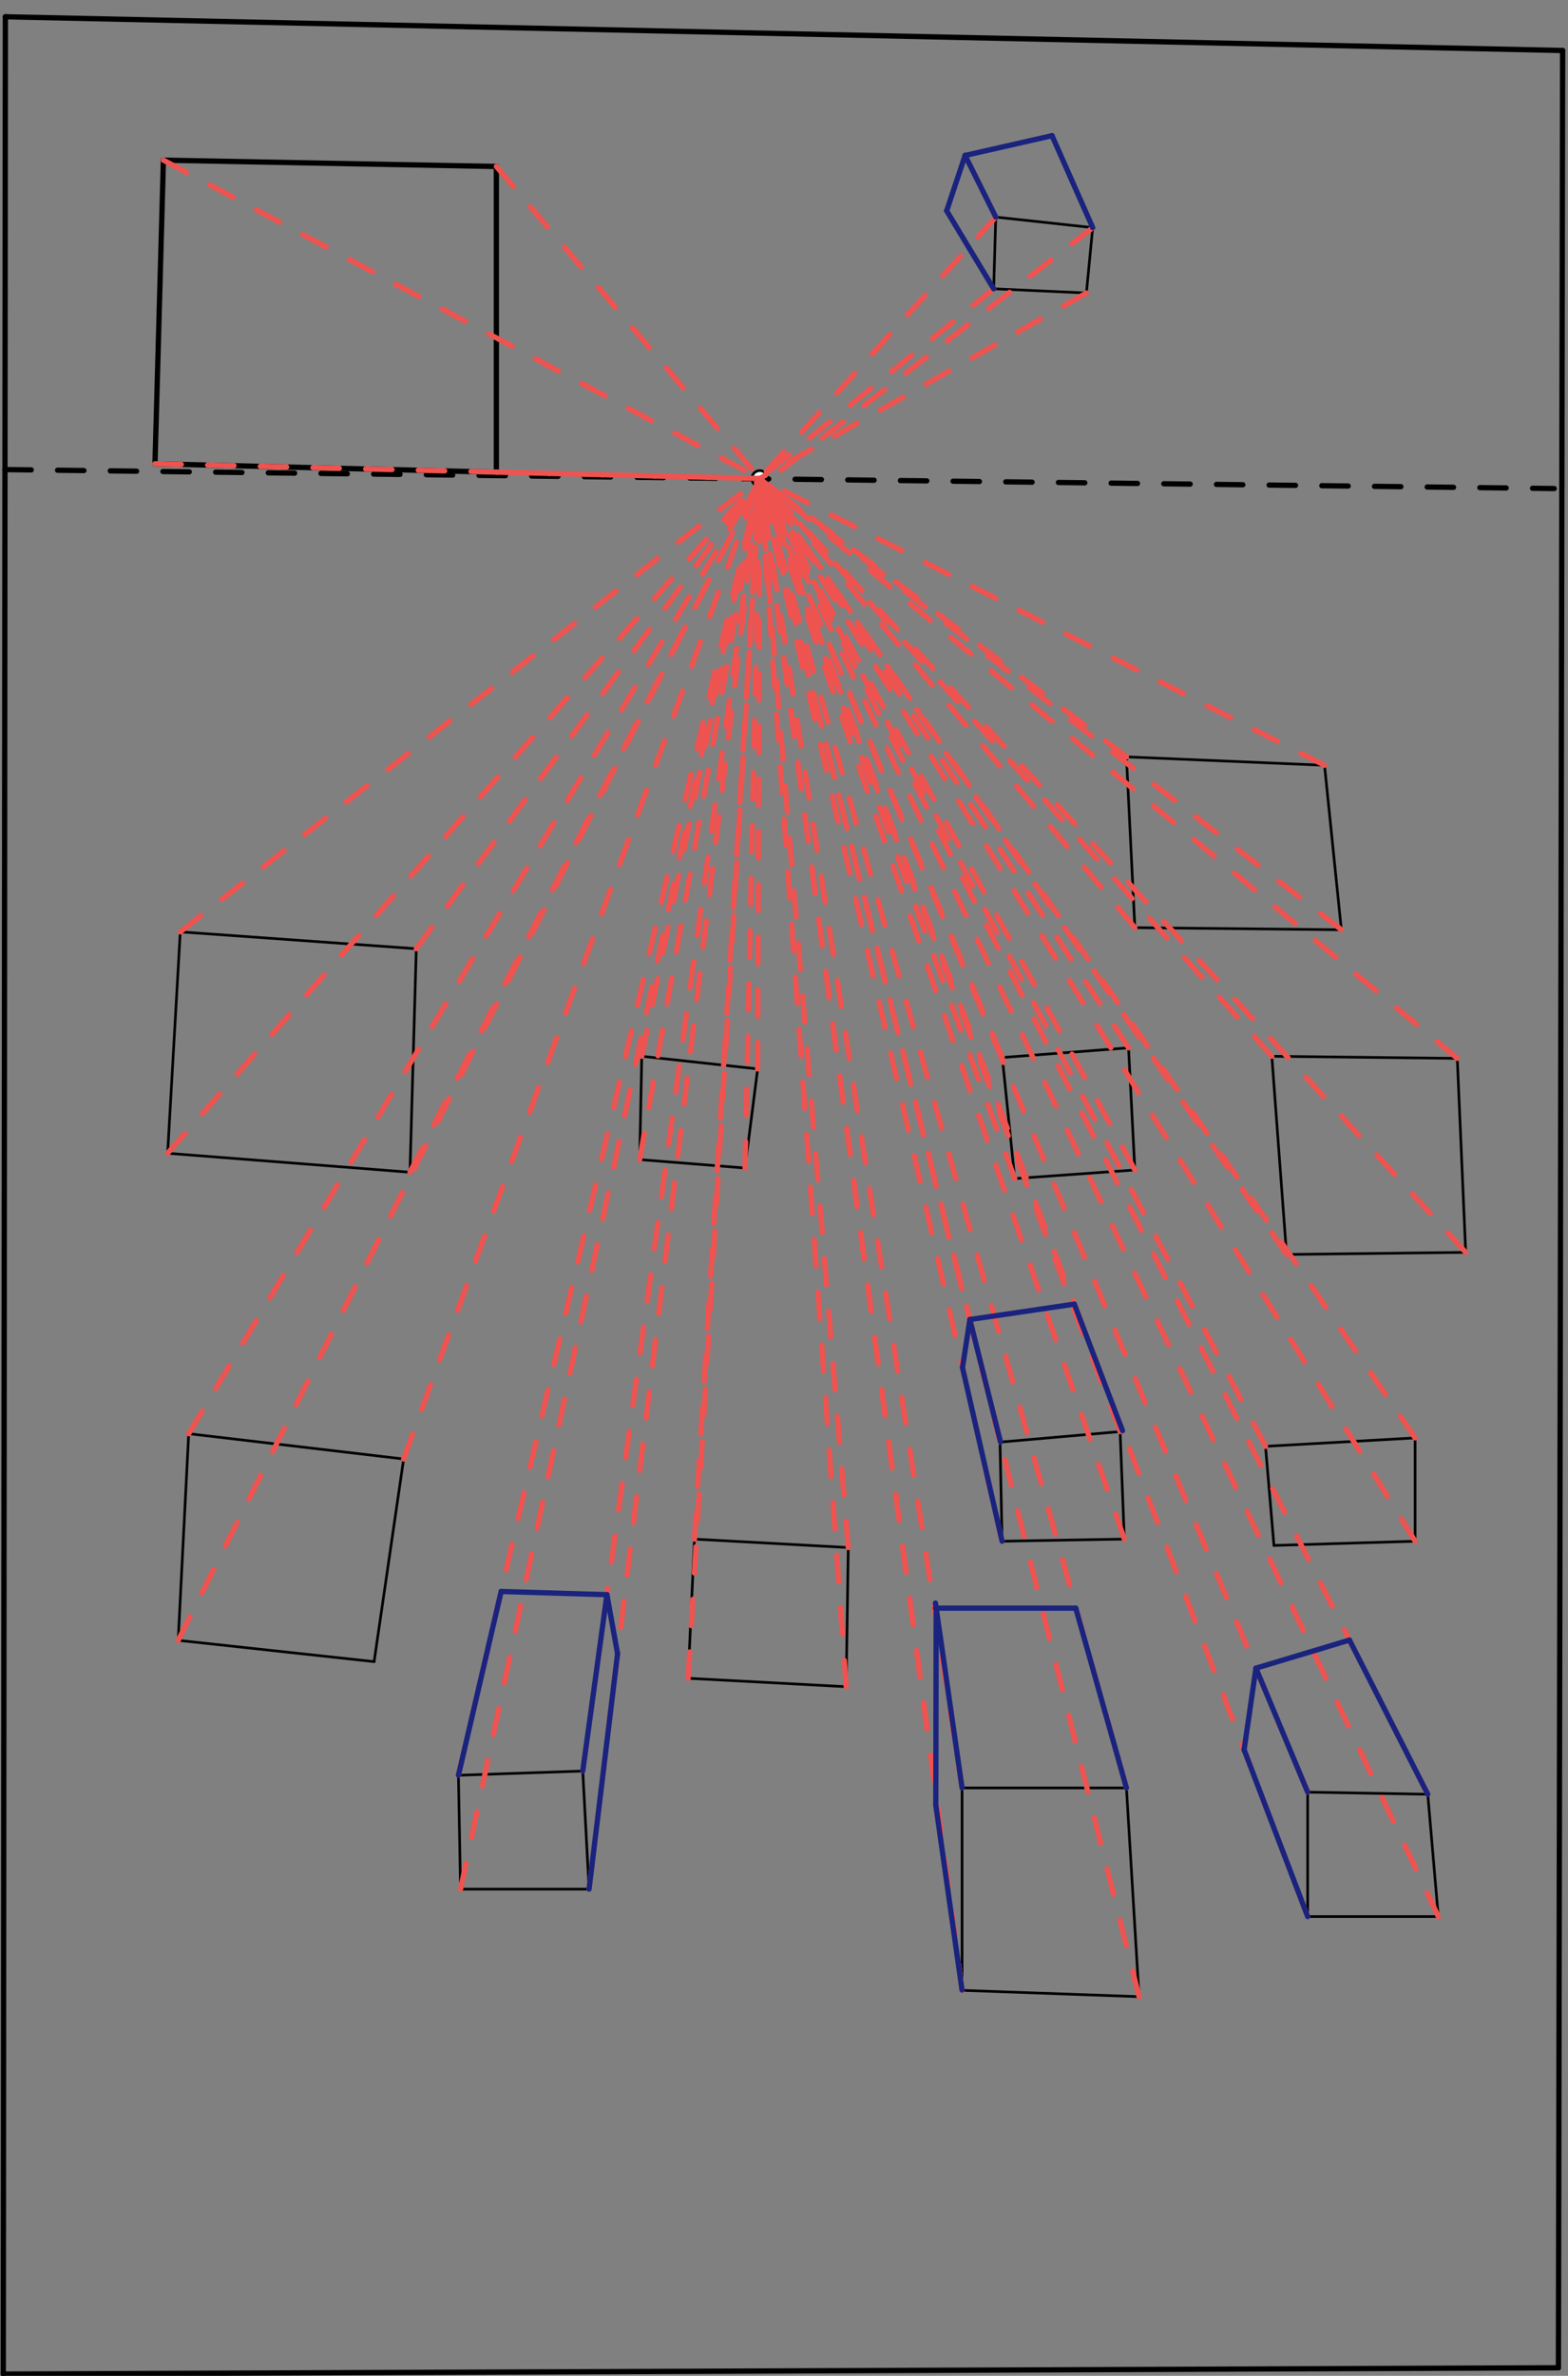 <svg xmlns="http://www.w3.org/2000/svg" class="svg--1it" height="100%" preserveAspectRatio="xMidYMid meet" viewBox="0 0 595.276 901.417" width="100%"><rect x="0" y="0" width="595.276" height="901.417" fill="#808080" stroke="none"/><defs><marker id="marker-arrow" markerHeight="16" markerUnits="userSpaceOnUse" markerWidth="24" orient="auto-start-reverse" refX="24" refY="4" viewBox="0 0 24 8"><path d="M 0 0 L 24 4 L 0 8 z" stroke="inherit"></path></marker></defs><g class="aux-layer--1FB"><g class="element--2qn"><line stroke="#000000" stroke-dasharray="none" stroke-linecap="round" stroke-width="1" x1="68.438" x2="63.638" y1="353.562" y2="437.562"></line></g><g class="element--2qn"><line stroke="#000000" stroke-dasharray="none" stroke-linecap="round" stroke-width="1" x1="63.638" x2="155.638" y1="437.562" y2="444.763"></line></g><g class="element--2qn"><line stroke="#000000" stroke-dasharray="none" stroke-linecap="round" stroke-width="1" x1="155.638" x2="158.038" y1="444.763" y2="359.963"></line></g><g class="element--2qn"><line stroke="#000000" stroke-dasharray="none" stroke-linecap="round" stroke-width="1" x1="68.438" x2="158.038" y1="353.562" y2="359.963"></line></g><g class="element--2qn"><line stroke="#000000" stroke-dasharray="none" stroke-linecap="round" stroke-width="1" x1="243.638" x2="242.838" y1="400.763" y2="439.963"></line></g><g class="element--2qn"><line stroke="#000000" stroke-dasharray="none" stroke-linecap="round" stroke-width="1" x1="243.638" x2="287.637" y1="400.763" y2="405.562"></line></g><g class="element--2qn"><line stroke="#000000" stroke-dasharray="none" stroke-linecap="round" stroke-width="1" x1="287.637" x2="282.838" y1="405.562" y2="443.163"></line></g><g class="element--2qn"><line stroke="#000000" stroke-dasharray="none" stroke-linecap="round" stroke-width="1" x1="242.838" x2="282.838" y1="439.963" y2="443.163"></line></g><g class="element--2qn"><line stroke="#000000" stroke-dasharray="none" stroke-linecap="round" stroke-width="1" x1="71.638" x2="67.638" y1="543.962" y2="622.363"></line></g><g class="element--2qn"><line stroke="#000000" stroke-dasharray="none" stroke-linecap="round" stroke-width="1" x1="67.638" x2="142.028" y1="622.363" y2="630.448"></line></g><g class="element--2qn"><line stroke="#000000" stroke-dasharray="none" stroke-linecap="round" stroke-width="1" x1="142.028" x2="153.238" y1="630.448" y2="553.562"></line></g><g class="element--2qn"><line stroke="#000000" stroke-dasharray="none" stroke-linecap="round" stroke-width="1" x1="71.638" x2="153.238" y1="543.962" y2="553.562"></line></g><g class="element--2qn"><line stroke="#000000" stroke-dasharray="none" stroke-linecap="round" stroke-width="1" x1="263.637" x2="261.238" y1="583.962" y2="636.763"></line></g><g class="element--2qn"><line stroke="#000000" stroke-dasharray="none" stroke-linecap="round" stroke-width="1" x1="261.238" x2="321.238" y1="636.763" y2="639.963"></line></g><g class="element--2qn"><line stroke="#000000" stroke-dasharray="none" stroke-linecap="round" stroke-width="1" x1="321.238" x2="322.038" y1="639.963" y2="587.163"></line></g><g class="element--2qn"><line stroke="#000000" stroke-dasharray="none" stroke-linecap="round" stroke-width="1" x1="263.637" x2="322.038" y1="583.962" y2="587.163"></line></g><g class="element--2qn"><line stroke="#000000" stroke-dasharray="none" stroke-linecap="round" stroke-width="1" x1="380.51" x2="385.238" y1="401.235" y2="447.163"></line></g><g class="element--2qn"><line stroke="#000000" stroke-dasharray="none" stroke-linecap="round" stroke-width="1" x1="385.238" x2="430.833" y1="447.163" y2="443.906"></line></g><g class="element--2qn"><line stroke="#000000" stroke-dasharray="none" stroke-linecap="round" stroke-width="1" x1="430.833" x2="428.438" y1="443.906" y2="397.562"></line></g><g class="element--2qn"><line stroke="#000000" stroke-dasharray="none" stroke-linecap="round" stroke-width="1" x1="380.51" x2="428.438" y1="401.235" y2="397.562"></line></g><g class="element--2qn"><line stroke="#000000" stroke-dasharray="none" stroke-linecap="round" stroke-width="1" x1="482.838" x2="488.438" y1="400.763" y2="475.963"></line></g><g class="element--2qn"><line stroke="#000000" stroke-dasharray="none" stroke-linecap="round" stroke-width="1" x1="488.438" x2="556.438" y1="475.963" y2="475.163"></line></g><g class="element--2qn"><line stroke="#000000" stroke-dasharray="none" stroke-linecap="round" stroke-width="1" x1="556.438" x2="553.238" y1="475.163" y2="401.562"></line></g><g class="element--2qn"><line stroke="#000000" stroke-dasharray="none" stroke-linecap="round" stroke-width="1" x1="482.838" x2="553.238" y1="400.763" y2="401.562"></line></g><g class="element--2qn"><line stroke="#000000" stroke-dasharray="none" stroke-linecap="round" stroke-width="1" x1="427.638" x2="430.838" y1="287.163" y2="351.963"></line></g><g class="element--2qn"><line stroke="#000000" stroke-dasharray="none" stroke-linecap="round" stroke-width="1" x1="430.838" x2="509.238" y1="351.963" y2="352.763"></line></g><g class="element--2qn"><line stroke="#000000" stroke-dasharray="none" stroke-linecap="round" stroke-width="1" x1="509.238" x2="502.838" y1="352.763" y2="290.363"></line></g><g class="element--2qn"><line stroke="#000000" stroke-dasharray="none" stroke-linecap="round" stroke-width="1" x1="427.638" x2="502.838" y1="287.163" y2="290.363"></line></g><g class="element--2qn"><line stroke="#000000" stroke-dasharray="none" stroke-linecap="round" stroke-width="1" x1="379.638" x2="380.438" y1="547.163" y2="584.763"></line></g><g class="element--2qn"><line stroke="#000000" stroke-dasharray="none" stroke-linecap="round" stroke-width="1" x1="380.438" x2="426.837" y1="584.763" y2="583.948"></line></g><g class="element--2qn"><line stroke="#000000" stroke-dasharray="none" stroke-linecap="round" stroke-width="1" x1="426.837" x2="425.238" y1="583.948" y2="543.163"></line></g><g class="element--2qn"><line stroke="#000000" stroke-dasharray="none" stroke-linecap="round" stroke-width="1" x1="379.638" x2="425.238" y1="547.163" y2="543.163"></line></g><g class="element--2qn"><line stroke="#000000" stroke-dasharray="none" stroke-linecap="round" stroke-width="1" x1="480.438" x2="483.638" y1="548.763" y2="586.363"></line></g><g class="element--2qn"><line stroke="#000000" stroke-dasharray="none" stroke-linecap="round" stroke-width="1" x1="483.638" x2="537.238" y1="586.363" y2="584.763"></line></g><g class="element--2qn"><line stroke="#000000" stroke-dasharray="none" stroke-linecap="round" stroke-width="1" x1="537.238" x2="537.238" y1="584.763" y2="545.562"></line></g><g class="element--2qn"><line stroke="#000000" stroke-dasharray="none" stroke-linecap="round" stroke-width="1" x1="480.438" x2="537.238" y1="548.763" y2="545.562"></line></g><g class="element--2qn"><line stroke="#000000" stroke-dasharray="none" stroke-linecap="round" stroke-width="1" x1="174.038" x2="174.838" y1="673.562" y2="716.763"></line></g><g class="element--2qn"><line stroke="#000000" stroke-dasharray="none" stroke-linecap="round" stroke-width="1" x1="174.838" x2="223.638" y1="716.763" y2="716.763"></line></g><g class="element--2qn"><line stroke="#000000" stroke-dasharray="none" stroke-linecap="round" stroke-width="1" x1="223.638" x2="221.238" y1="716.763" y2="671.963"></line></g><g class="element--2qn"><line stroke="#000000" stroke-dasharray="none" stroke-linecap="round" stroke-width="1" x1="174.038" x2="221.238" y1="673.562" y2="671.963"></line></g><g class="element--2qn"><line stroke="#000000" stroke-dasharray="none" stroke-linecap="round" stroke-width="1" x1="365.238" x2="365.238" y1="678.363" y2="755.163"></line></g><g class="element--2qn"><line stroke="#000000" stroke-dasharray="none" stroke-linecap="round" stroke-width="1" x1="365.238" x2="432.438" y1="755.163" y2="757.562"></line></g><g class="element--2qn"><line stroke="#000000" stroke-dasharray="none" stroke-linecap="round" stroke-width="1" x1="432.438" x2="427.638" y1="757.562" y2="678.363"></line></g><g class="element--2qn"><line stroke="#000000" stroke-dasharray="none" stroke-linecap="round" stroke-width="1" x1="365.238" x2="427.638" y1="678.363" y2="678.363"></line></g><g class="element--2qn"><line stroke="#000000" stroke-dasharray="none" stroke-linecap="round" stroke-width="1" x1="496.438" x2="496.438" y1="679.963" y2="727.163"></line></g><g class="element--2qn"><line stroke="#000000" stroke-dasharray="none" stroke-linecap="round" stroke-width="1" x1="496.438" x2="546.038" y1="727.163" y2="727.163"></line></g><g class="element--2qn"><line stroke="#000000" stroke-dasharray="none" stroke-linecap="round" stroke-width="1" x1="546.038" x2="542.038" y1="727.163" y2="680.763"></line></g><g class="element--2qn"><line stroke="#000000" stroke-dasharray="none" stroke-linecap="round" stroke-width="1" x1="496.438" x2="542.038" y1="679.963" y2="680.763"></line></g><g class="element--2qn"><line stroke="#000000" stroke-dasharray="none" stroke-linecap="round" stroke-width="1" x1="378.038" x2="377.238" y1="82.363" y2="109.562"></line></g><g class="element--2qn"><line stroke="#000000" stroke-dasharray="none" stroke-linecap="round" stroke-width="1" x1="377.238" x2="412.438" y1="109.562" y2="111.163"></line></g><g class="element--2qn"><line stroke="#000000" stroke-dasharray="none" stroke-linecap="round" stroke-width="1" x1="412.438" x2="414.838" y1="111.163" y2="86.363"></line></g><g class="element--2qn"><line stroke="#000000" stroke-dasharray="none" stroke-linecap="round" stroke-width="1" x1="378.038" x2="414.838" y1="82.363" y2="86.363"></line></g><g class="element--2qn"><circle cx="288.438" cy="181.563" r="3" stroke="#000000" stroke-width="1" fill="#ffffff"></circle>}</g></g><g class="main-layer--3Vd"><g class="element--2qn"><line stroke="#000000" stroke-dasharray="none" stroke-linecap="round" stroke-width="2" x1="2.038" x2="1.238" y1="6.363" y2="900.763"></line></g><g class="element--2qn"><line stroke="#000000" stroke-dasharray="none" stroke-linecap="round" stroke-width="2" x1="1.238" x2="591.638" y1="900.763" y2="898.363"></line></g><g class="element--2qn"><line stroke="#000000" stroke-dasharray="none" stroke-linecap="round" stroke-width="2" x1="591.638" x2="593.238" y1="898.363" y2="19.163"></line></g><g class="element--2qn"><line stroke="#000000" stroke-dasharray="none" stroke-linecap="round" stroke-width="2" x1="2.038" x2="593.238" y1="6.363" y2="19.163"></line></g><g class="element--2qn"><line stroke="#000000" stroke-dasharray="none" stroke-linecap="round" stroke-width="2" x1="62.038" x2="188.438" y1="60.763" y2="63.163"></line></g><g class="element--2qn"><line stroke="#000000" stroke-dasharray="none" stroke-linecap="round" stroke-width="2" x1="62.038" x2="58.838" y1="60.763" y2="175.963"></line></g><g class="element--2qn"><line stroke="#000000" stroke-dasharray="none" stroke-linecap="round" stroke-width="2" x1="58.838" x2="188.437" y1="175.963" y2="179.163"></line></g><g class="element--2qn"><line stroke="#000000" stroke-dasharray="none" stroke-linecap="round" stroke-width="2" x1="188.438" x2="188.437" y1="63.163" y2="179.163"></line></g><g class="element--2qn"><line stroke="#000000" stroke-dasharray="10" stroke-linecap="round" stroke-width="2" x1="1.861" x2="590.038" y1="178.164" y2="185.363"></line></g><g class="element--2qn"><line stroke="#EF5350" stroke-dasharray="10" stroke-linecap="round" stroke-width="2" x1="188.438" x2="288.438" y1="63.163" y2="181.562"></line></g><g class="element--2qn"><line stroke="#EF5350" stroke-dasharray="10" stroke-linecap="round" stroke-width="2" x1="62.038" x2="288.438" y1="60.763" y2="181.562"></line></g><g class="element--2qn"><line stroke="#EF5350" stroke-dasharray="10" stroke-linecap="round" stroke-width="2" x1="58.838" x2="288.438" y1="175.963" y2="181.562"></line></g><g class="element--2qn"><line stroke="#EF5350" stroke-dasharray="10" stroke-linecap="round" stroke-width="2" x1="188.438" x2="288.438" y1="179.123" y2="181.562"></line></g><g class="element--2qn"><line stroke="#EF5350" stroke-dasharray="10" stroke-linecap="round" stroke-width="2" x1="68.438" x2="288.437" y1="353.562" y2="181.562"></line></g><g class="element--2qn"><line stroke="#EF5350" stroke-dasharray="10" stroke-linecap="round" stroke-width="2" x1="158.038" x2="288.437" y1="359.963" y2="181.562"></line></g><g class="element--2qn"><line stroke="#EF5350" stroke-dasharray="10" stroke-linecap="round" stroke-width="2" x1="63.638" x2="288.437" y1="437.562" y2="181.562"></line></g><g class="element--2qn"><line stroke="#EF5350" stroke-dasharray="10" stroke-linecap="round" stroke-width="2" x1="155.638" x2="288.437" y1="444.763" y2="181.563"></line></g><g class="element--2qn"><line stroke="#EF5350" stroke-dasharray="10" stroke-linecap="round" stroke-width="2" x1="243.638" x2="288.437" y1="400.763" y2="181.563"></line></g><g class="element--2qn"><line stroke="#EF5350" stroke-dasharray="10" stroke-linecap="round" stroke-width="2" x1="287.637" x2="288.437" y1="405.562" y2="181.563"></line></g><g class="element--2qn"><line stroke="#EF5350" stroke-dasharray="10" stroke-linecap="round" stroke-width="2" x1="263.637" x2="288.437" y1="583.962" y2="181.563"></line></g><g class="element--2qn"><line stroke="#EF5350" stroke-dasharray="10" stroke-linecap="round" stroke-width="2" x1="322.038" x2="288.437" y1="587.163" y2="181.563"></line></g><g class="element--2qn"><line stroke="#EF5350" stroke-dasharray="10" stroke-linecap="round" stroke-width="2" x1="71.638" x2="288.437" y1="543.963" y2="181.563"></line></g><g class="element--2qn"><line stroke="#EF5350" stroke-dasharray="10" stroke-linecap="round" stroke-width="2" x1="153.238" x2="288.437" y1="553.562" y2="181.563"></line></g><g class="element--2qn"><line stroke="#EF5350" stroke-dasharray="10" stroke-linecap="round" stroke-width="2" x1="242.838" x2="288.437" y1="439.963" y2="181.563"></line></g><g class="element--2qn"><line stroke="#EF5350" stroke-dasharray="10" stroke-linecap="round" stroke-width="2" x1="282.838" x2="288.437" y1="443.163" y2="181.563"></line></g><g class="element--2qn"><line stroke="#EF5350" stroke-dasharray="10" stroke-linecap="round" stroke-width="2" x1="67.638" x2="288.437" y1="622.363" y2="181.563"></line></g><g class="element--2qn"><line stroke="#EF5350" stroke-dasharray="10" stroke-linecap="round" stroke-width="2" x1="321.238" x2="288.437" y1="639.963" y2="181.563"></line></g><g class="element--2qn"><line stroke="#EF5350" stroke-dasharray="10" stroke-linecap="round" stroke-width="2" x1="261.238" x2="288.437" y1="636.763" y2="181.563"></line></g><g class="element--2qn"><line stroke="#EF5350" stroke-dasharray="10" stroke-linecap="round" stroke-width="2" x1="427.638" x2="288.437" y1="287.163" y2="181.563"></line></g><g class="element--2qn"><line stroke="#EF5350" stroke-dasharray="10" stroke-linecap="round" stroke-width="2" x1="502.838" x2="288.437" y1="290.363" y2="181.563"></line></g><g class="element--2qn"><line stroke="#EF5350" stroke-dasharray="10" stroke-linecap="round" stroke-width="2" x1="430.838" x2="288.437" y1="351.963" y2="181.563"></line></g><g class="element--2qn"><line stroke="#EF5350" stroke-dasharray="10" stroke-linecap="round" stroke-width="2" x1="509.238" x2="288.437" y1="352.762" y2="181.563"></line></g><g class="element--2qn"><line stroke="#EF5350" stroke-dasharray="10" stroke-linecap="round" stroke-width="2" x1="385.238" x2="288.437" y1="447.163" y2="181.563"></line></g><g class="element--2qn"><line stroke="#EF5350" stroke-dasharray="10" stroke-linecap="round" stroke-width="2" x1="430.833" x2="288.437" y1="443.906" y2="181.563"></line></g><g class="element--2qn"><line stroke="#EF5350" stroke-dasharray="10" stroke-linecap="round" stroke-width="2" x1="380.51" x2="288.437" y1="401.235" y2="181.563"></line></g><g class="element--2qn"><line stroke="#EF5350" stroke-dasharray="10" stroke-linecap="round" stroke-width="2" x1="428.438" x2="288.437" y1="397.562" y2="181.563"></line></g><g class="element--2qn"><line stroke="#EF5350" stroke-dasharray="10" stroke-linecap="round" stroke-width="2" x1="482.838" x2="288.437" y1="400.763" y2="181.563"></line></g><g class="element--2qn"><line stroke="#EF5350" stroke-dasharray="10" stroke-linecap="round" stroke-width="2" x1="553.238" x2="288.437" y1="401.562" y2="181.563"></line></g><g class="element--2qn"><line stroke="#EF5350" stroke-dasharray="10" stroke-linecap="round" stroke-width="2" x1="488.438" x2="288.437" y1="475.963" y2="181.563"></line></g><g class="element--2qn"><line stroke="#EF5350" stroke-dasharray="10" stroke-linecap="round" stroke-width="2" x1="556.438" x2="288.437" y1="475.163" y2="181.563"></line></g><g class="element--2qn"><line stroke="#EF5350" stroke-dasharray="10" stroke-linecap="round" stroke-width="2" x1="380.438" x2="288.437" y1="584.763" y2="181.563"></line></g><g class="element--2qn"><line stroke="#EF5350" stroke-dasharray="10" stroke-linecap="round" stroke-width="2" x1="426.837" x2="288.437" y1="583.948" y2="181.563"></line></g><g class="element--2qn"><line stroke="#EF5350" stroke-dasharray="10" stroke-linecap="round" stroke-width="2" x1="379.638" x2="288.438" y1="547.163" y2="181.563"></line></g><g class="element--2qn"><line stroke="#EF5350" stroke-dasharray="10" stroke-linecap="round" stroke-width="2" x1="425.238" x2="288.438" y1="543.163" y2="181.563"></line></g><g class="element--2qn"><line stroke="#EF5350" stroke-dasharray="10" stroke-linecap="round" stroke-width="2" x1="480.438" x2="288.438" y1="548.763" y2="181.563"></line></g><g class="element--2qn"><line stroke="#EF5350" stroke-dasharray="10" stroke-linecap="round" stroke-width="2" x1="537.238" x2="288.438" y1="545.562" y2="181.563"></line></g><g class="element--2qn"><line stroke="#EF5350" stroke-dasharray="10" stroke-linecap="round" stroke-width="2" x1="174.038" x2="288.438" y1="673.562" y2="181.563"></line></g><g class="element--2qn"><line stroke="#EF5350" stroke-dasharray="10" stroke-linecap="round" stroke-width="2" x1="221.238" x2="288.438" y1="671.963" y2="181.563"></line></g><g class="element--2qn"><line stroke="#EF5350" stroke-dasharray="10" stroke-linecap="round" stroke-width="2" x1="174.838" x2="288.438" y1="716.763" y2="181.563"></line></g><g class="element--2qn"><line stroke="#EF5350" stroke-dasharray="10" stroke-linecap="round" stroke-width="2" x1="223.637" x2="288.438" y1="716.763" y2="181.563"></line></g><g class="element--2qn"><line stroke="#EF5350" stroke-dasharray="10" stroke-linecap="round" stroke-width="2" x1="365.238" x2="288.437" y1="678.363" y2="181.563"></line></g><g class="element--2qn"><line stroke="#EF5350" stroke-dasharray="10" stroke-linecap="round" stroke-width="2" x1="427.638" x2="288.437" y1="678.363" y2="181.563"></line></g><g class="element--2qn"><line stroke="#EF5350" stroke-dasharray="10" stroke-linecap="round" stroke-width="2" x1="365.238" x2="288.437" y1="755.163" y2="181.563"></line></g><g class="element--2qn"><line stroke="#EF5350" stroke-dasharray="10" stroke-linecap="round" stroke-width="2" x1="432.438" x2="288.437" y1="757.562" y2="181.563"></line></g><g class="element--2qn"><line stroke="#EF5350" stroke-dasharray="10" stroke-linecap="round" stroke-width="2" x1="365.238" x2="288.438" y1="755.163" y2="181.563"></line></g><g class="element--2qn"><line stroke="#EF5350" stroke-dasharray="10" stroke-linecap="round" stroke-width="2" x1="496.438" x2="288.438" y1="679.963" y2="181.563"></line></g><g class="element--2qn"><line stroke="#EF5350" stroke-dasharray="10" stroke-linecap="round" stroke-width="2" x1="542.038" x2="288.438" y1="680.763" y2="181.563"></line></g><g class="element--2qn"><line stroke="#EF5350" stroke-dasharray="10" stroke-linecap="round" stroke-width="2" x1="496.438" x2="288.438" y1="727.163" y2="181.563"></line></g><g class="element--2qn"><line stroke="#EF5350" stroke-dasharray="10" stroke-linecap="round" stroke-width="2" x1="546.038" x2="288.438" y1="727.163" y2="181.563"></line></g><g class="element--2qn"><line stroke="#EF5350" stroke-dasharray="10" stroke-linecap="round" stroke-width="2" x1="537.238" x2="288.438" y1="584.763" y2="181.563"></line></g><g class="element--2qn"><line stroke="#EF5350" stroke-dasharray="10" stroke-linecap="round" stroke-width="2" x1="378.038" x2="288.438" y1="82.363" y2="181.563"></line></g><g class="element--2qn"><line stroke="#EF5350" stroke-dasharray="10" stroke-linecap="round" stroke-width="2" x1="377.238" x2="288.438" y1="109.562" y2="181.563"></line></g><g class="element--2qn"><line stroke="#EF5350" stroke-dasharray="10" stroke-linecap="round" stroke-width="2" x1="412.438" x2="288.438" y1="111.163" y2="181.563"></line></g><g class="element--2qn"><line stroke="#EF5350" stroke-dasharray="10" stroke-linecap="round" stroke-width="2" x1="414.838" x2="292.438" y1="86.363" y2="181.562"></line></g><g class="element--2qn"><line stroke="#1A237E" stroke-dasharray="none" stroke-linecap="round" stroke-width="2" x1="427.638" x2="408.403" y1="678.363" y2="610.157"></line></g><g class="element--2qn"><line stroke="#1A237E" stroke-dasharray="none" stroke-linecap="round" stroke-width="2" x1="365.238" x2="355.133" y1="678.363" y2="608.22"></line></g><g class="element--2qn"><line stroke="#1A237E" stroke-dasharray="none" stroke-linecap="round" stroke-width="2" x1="408.403" x2="355.133" y1="610.157" y2="610.157"></line></g><g class="element--2qn"><line stroke="#1A237E" stroke-dasharray="none" stroke-linecap="round" stroke-width="2" x1="365.222" x2="355.268" y1="755.046" y2="684.882"></line></g><g class="element--2qn"><line stroke="#1A237E" stroke-dasharray="none" stroke-linecap="round" stroke-width="2" x1="355.412" x2="355.268" y1="610.157" y2="684.882"></line></g><g class="element--2qn"><line stroke="#1A237E" stroke-dasharray="none" stroke-linecap="round" stroke-width="2" x1="378.038" x2="366.391" y1="82.363" y2="58.977"></line></g><g class="element--2qn"><line stroke="#1A237E" stroke-dasharray="none" stroke-linecap="round" stroke-width="2" x1="414.838" x2="399.391" y1="86.363" y2="51.477"></line></g><g class="element--2qn"><line stroke="#1A237E" stroke-dasharray="none" stroke-linecap="round" stroke-width="2" x1="377.238" x2="359.391" y1="109.562" y2="79.977"></line></g><g class="element--2qn"><line stroke="#1A237E" stroke-dasharray="none" stroke-linecap="round" stroke-width="2" x1="359.391" x2="366.391" y1="79.977" y2="58.977"></line></g><g class="element--2qn"><line stroke="#1A237E" stroke-dasharray="none" stroke-linecap="round" stroke-width="2" x1="366.391" x2="399.391" y1="58.977" y2="51.477"></line></g><g class="element--2qn"><line stroke="#1A237E" stroke-dasharray="none" stroke-linecap="round" stroke-width="2" x1="496.438" x2="476.808" y1="679.963" y2="632.928"></line></g><g class="element--2qn"><line stroke="#1A237E" stroke-dasharray="none" stroke-linecap="round" stroke-width="2" x1="542.038" x2="512.317" y1="680.763" y2="622.26"></line></g><g class="element--2qn"><line stroke="#1A237E" stroke-dasharray="none" stroke-linecap="round" stroke-width="2" x1="476.808" x2="512.317" y1="632.928" y2="622.26"></line></g><g class="element--2qn"><line stroke="#1A237E" stroke-dasharray="none" stroke-linecap="round" stroke-width="2" x1="496.438" x2="472.315" y1="727.163" y2="663.887"></line></g><g class="element--2qn"><line stroke="#1A237E" stroke-dasharray="none" stroke-linecap="round" stroke-width="2" x1="472.315" x2="476.808" y1="663.887" y2="632.928"></line></g><g class="element--2qn"><line stroke="#1A237E" stroke-dasharray="none" stroke-linecap="round" stroke-width="2" x1="174.038" x2="190.252" y1="673.562" y2="603.828"></line></g><g class="element--2qn"><line stroke="#1A237E" stroke-dasharray="none" stroke-linecap="round" stroke-width="2" x1="221.238" x2="230.407" y1="671.963" y2="605.047"></line></g><g class="element--2qn"><line stroke="#1A237E" stroke-dasharray="none" stroke-linecap="round" stroke-width="2" x1="190.252" x2="230.407" y1="603.828" y2="605.047"></line></g><g class="element--2qn"><line stroke="#1A237E" stroke-dasharray="none" stroke-linecap="round" stroke-width="2" x1="223.637" x2="234.454" y1="716.762" y2="627.424"></line></g><g class="element--2qn"><line stroke="#1A237E" stroke-dasharray="none" stroke-linecap="round" stroke-width="2" x1="230.407" x2="234.454" y1="605.047" y2="627.424"></line></g><g class="element--2qn"><line stroke="#1A237E" stroke-dasharray="none" stroke-linecap="round" stroke-width="2" x1="379.833" x2="368.209" y1="547.145" y2="500.647"></line></g><g class="element--2qn"><line stroke="#1A237E" stroke-dasharray="none" stroke-linecap="round" stroke-width="2" x1="426.154" x2="407.854" y1="542.804" y2="494.8"></line></g><g class="element--2qn"><line stroke="#1A237E" stroke-dasharray="none" stroke-linecap="round" stroke-width="2" x1="368.209" x2="407.854" y1="500.647" y2="494.8"></line></g><g class="element--2qn"><line stroke="#1A237E" stroke-dasharray="none" stroke-linecap="round" stroke-width="2" x1="380.438" x2="365.4" y1="584.763" y2="518.86"></line></g><g class="element--2qn"><line stroke="#1A237E" stroke-dasharray="none" stroke-linecap="round" stroke-width="2" x1="368.209" x2="365.4" y1="500.647" y2="518.86"></line></g></g><g class="snaps-layer--2PT"></g><g class="temp-layer--rAP"></g></svg>
